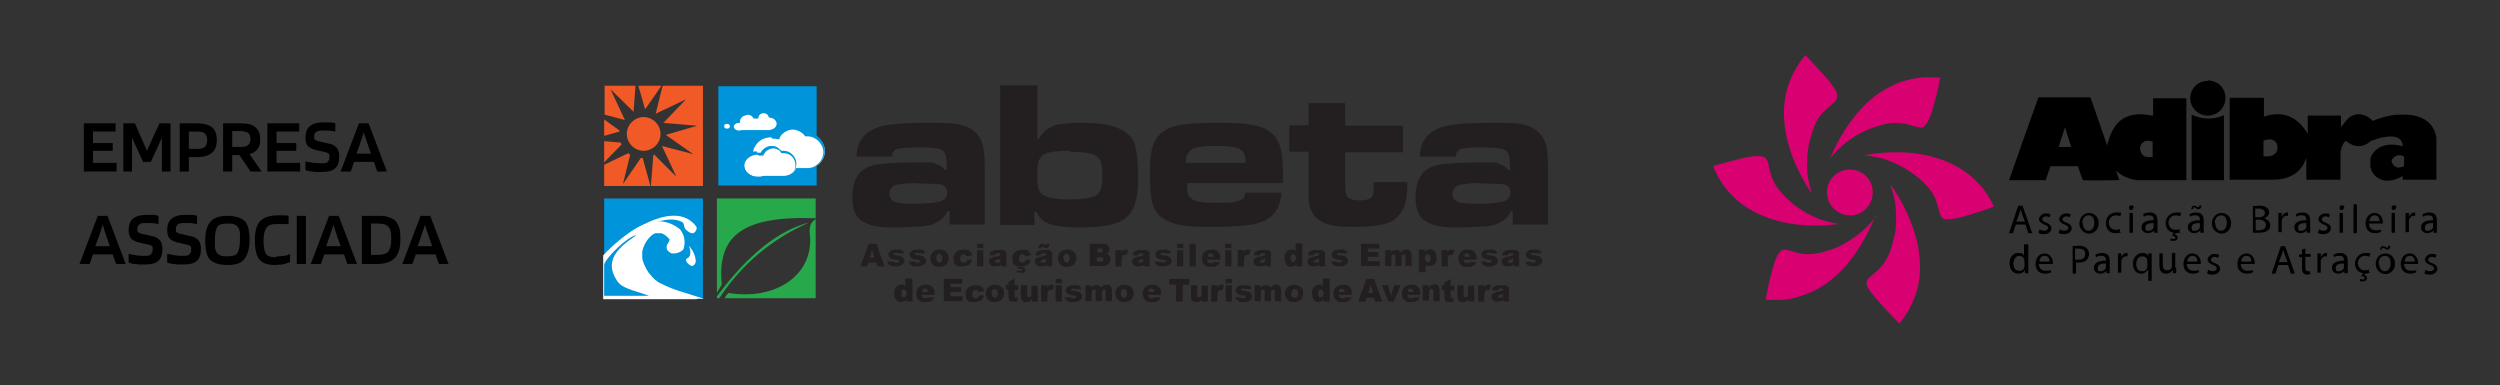 <svg xmlns="http://www.w3.org/2000/svg" xmlns:xlink="http://www.w3.org/1999/xlink" viewBox="0 0 518.9 80"><rect x="0" y="0" width="518.9" height="80" fill="#333333" stroke="none"/><defs><style>      .cls-1, .cls-2 {        fill: #0095da;      }      .cls-3 {        fill: none;      }      .cls-4, .cls-5, .cls-2, .cls-6, .cls-7 {        fill-rule: evenodd;      }      .cls-4, .cls-8 {        fill: #fff;      }      .cls-9, .cls-5 {        fill: #231f20;      }      .cls-10 {        fill: #d90071;      }      .cls-6 {        fill: #27a84a;      }      .cls-7 {        fill: #f15a27;      }      .cls-11 {        clip-path: url(#clippath);      }    </style><clipPath id="clippath"><rect class="cls-3" x="125.2" y="17.7" width="196.1" height="45"></rect></clipPath></defs><g><g id="Camada_1"><g><path d="M24.2,33.8v1.8h-6.8v-10h6.6v1.7h-4.7v2.4h4.1v1.6h-4.1v2.5h4.9Z"></path><path d="M35.4,25.6v10h-1.8v-7l-2.3,5h-1.6l-2.3-5v7h-1.8v-10h2.4l2.5,5.7,2.6-5.7s2.3,0,2.3,0Z"></path><path d="M39.2,32.6v3h-1.9v-10h3.5c1.5,0,2.5.3,3.2.8.6.5,1,1.4,1,2.6s-.3,2.1-1,2.7-1.7.9-3.1.9h-1.7ZM43,29c0-.6-.2-1-.5-1.3s-.9-.4-1.7-.4h-1.6v3.6h1.6c.8,0,1.4-.1,1.7-.4.3-.3.5-.8.5-1.5h0Z"></path><path d="M48.2,32.2v3.4h-1.9v-10h3.5c1.5,0,2.5.2,3.2.8s1,1.3,1,2.5-.2,1.5-.5,2c-.4.5-.9.9-1.7,1.1l2.5,3.6h-2.3l-2.3-3.4h-1.5ZM52,28.8c0-.5-.2-1-.5-1.2s-.9-.4-1.7-.4h-1.6v3.3h1.6c.8,0,1.4-.1,1.7-.4.3-.3.5-.7.5-1.3h0Z"></path><path d="M62.3,33.8v1.8h-6.8v-10h6.6v1.7h-4.7v2.4h4.1v1.6h-4.1v2.5h4.9Z"></path><path d="M67.6,31.6l-2.2-.5c-.7-.2-1.2-.5-1.5-.8s-.5-1-.5-1.7c0-1.1.3-1.9.9-2.4.6-.5,1.5-.8,2.8-.8s1,0,1.4,0,.8.1,1.1.2v1.7c-.6-.1-1.1-.2-1.5-.2-.4,0-.7,0-1.1,0-.6,0-1.1.1-1.4.3-.3.2-.4.5-.4,1s0,.5.2.6.3.2.6.3l2.2.5c.5.1.9.2,1.1.4.2.1.4.3.6.5.2.2.3.5.4.8s.1.7.1,1.1c0,1.1-.3,1.9-.9,2.4s-1.5.7-2.8.7-1.3,0-1.9-.1c-.6,0-1.1-.2-1.4-.3v-1.8c.5.1,1,.2,1.6.3.6,0,1.2.1,1.7.1s1.1,0,1.3-.3c.2-.2.4-.5.4-1s0-.5-.2-.7c0-.1-.3-.2-.6-.3h0Z"></path><path d="M72.7,35.6h-2l3.8-10h2l3.8,10h-2l-.7-2h-4.1l-.7,2h0ZM75.5,27.4c-.1.4-.2.8-.4,1.3s-.3.9-.4,1.2l-.7,2h3l-.7-2c-.1-.3-.2-.7-.4-1.2s-.3-.9-.4-1.3h0Z"></path><path d="M18.5,54.8h-2l3.8-10h2l3.8,10h-2l-.7-2h-4.1l-.7,2ZM21.3,46.6c-.1.4-.2.8-.4,1.3-.1.5-.3.9-.4,1.2l-.7,2h3l-.7-2c-.1-.3-.2-.7-.4-1.2-.1-.5-.3-.9-.4-1.3Z"></path><path d="M30.9,50.8l-2.2-.5c-.7-.2-1.2-.5-1.5-.8s-.5-1-.5-1.7c0-1.1.3-1.9.9-2.4.6-.5,1.5-.8,2.8-.8s1,0,1.4,0c.4,0,.8.1,1.1.2v1.7c-.6-.1-1.1-.2-1.5-.2-.4,0-.7,0-1.1,0-.6,0-1.1,0-1.4.3s-.4.5-.4,1,0,.5.2.6.3.2.6.3l2.2.5c.5.1.9.2,1.1.4s.5.3.6.5c.2.2.3.5.4.8s.1.7.1,1.1c0,1.1-.3,1.9-.9,2.4s-1.5.7-2.8.7-1.3,0-1.9-.1c-.6,0-1.1-.2-1.4-.3v-1.8c.5.1,1,.2,1.6.3s1.2.1,1.7.1,1.1,0,1.3-.3.4-.5.4-1,0-.5-.1-.7c-.1-.1-.3-.2-.6-.3h0Z"></path><path d="M38.9,50.8l-2.2-.5c-.7-.2-1.2-.5-1.5-.8s-.5-1-.5-1.7c0-1.1.3-1.9.9-2.4s1.5-.8,2.8-.8,1,0,1.4,0,.8.1,1.1.2v1.7c-.6-.1-1.1-.2-1.5-.2-.4,0-.7,0-1.1,0-.6,0-1.1,0-1.4.3s-.4.5-.4,1,0,.5.2.6c.1.1.3.2.6.3l2.2.5c.5.1.9.2,1.1.4s.5.3.6.5c.2.2.3.5.4.8s.1.7.1,1.1c0,1.1-.3,1.9-.9,2.4s-1.5.7-2.8.7-1.3,0-1.9-.1c-.6,0-1.1-.2-1.4-.3v-1.8c.5.1,1,.2,1.6.3s1.2.1,1.7.1,1.1,0,1.3-.3c.2-.2.4-.5.4-1s0-.5-.2-.7c0-.1-.3-.2-.6-.3h0Z"></path><path d="M51.8,49.8c0,1.8-.4,3.1-1.1,4s-1.9,1.2-3.5,1.2-2.9-.4-3.6-1.1-1-2.1-1-4,.4-3.1,1.1-3.9c.7-.8,1.9-1.2,3.5-1.2s2.9.4,3.6,1.1,1,2.1,1,4h0ZM44.9,52.3c.2.3.4.5.8.7s.8.2,1.5.2c1.1,0,1.8-.2,2.1-.7s.5-1.4.5-2.7,0-1.2,0-1.5-.2-.7-.3-1c-.2-.3-.4-.5-.8-.7s-.8-.2-1.5-.2c-1.1,0-1.8.2-2.1.7-.3.5-.5,1.4-.5,2.7s0,1.2,0,1.5c0,.4.2.7.3,1h0Z"></path><path d="M57.5,53.2c.4,0,.9,0,1.4-.1.5,0,.9-.2,1.3-.4v1.7c-.6.2-1.1.4-1.6.5-.5,0-1,.1-1.5.1-1.6,0-2.7-.4-3.3-1.2-.6-.8-.9-2.1-.9-4s.4-3.1,1.1-3.9c.8-.8,2-1.2,3.6-1.2s.9,0,1.3,0,.7,0,1,.1v1.7c-.4,0-.8,0-1.2,0-.4,0-.8,0-1.2,0-1.1,0-1.8.2-2.2.8-.4.5-.6,1.4-.6,2.7s.2,2.2.5,2.7c.3.5,1,.7,2.1.7h0Z"></path><path d="M63.5,44.8v10h-1.9v-10h1.9Z"></path><path d="M66.5,54.8h-2l3.8-10h2l3.8,10h-2l-.7-2h-4.1l-.7,2h0ZM69.2,46.6c-.1.4-.2.8-.4,1.3-.1.5-.3.9-.4,1.2l-.7,2h3l-.7-2c-.1-.3-.2-.7-.4-1.2-.2-.5-.3-.9-.4-1.3h0Z"></path><path d="M78.3,54.8h-3.2v-10h3.2c1,0,1.8,0,2.4.3.6.2,1.1.4,1.4.8.4.4.6.9.8,1.5.2.6.2,1.4.2,2.4,0,1.7-.4,3-1.2,3.8s-2,1.2-3.8,1.2h0ZM80.7,47.2c-.2-.3-.5-.5-.8-.6s-.9-.2-1.6-.2h-1.3v6.5h1.3c1.2,0,1.9-.2,2.3-.7.4-.5.6-1.3.6-2.5s0-1.2-.1-1.6-.2-.7-.4-1Z"></path><path d="M85.5,54.8h-2l3.8-10h2l3.8,10h-2l-.7-2h-4.1s-.7,2-.7,2ZM88.2,46.6c-.1.4-.2.8-.4,1.3s-.3.9-.4,1.2l-.7,2h3l-.7-2c-.1-.3-.2-.7-.4-1.2-.2-.5-.3-.9-.4-1.3h0Z"></path></g><g class="cls-11"><g><path class="cls-1" d="M145.9,41.2h-20.5v20.8h20.5v-20.8Z"></path><path class="cls-5" d="M307.4,38c-2.5,0-4.1.2-4.8.5-.7.4-1.1.9-1.1,1.7s.4,1.4,1.1,1.7c.7.3,2.1.4,4.1.4s4.5-.2,5.4-.5c1-.3,1.4-1,1.4-1.8s-.4-1.4-1.2-1.7c-.4-.1-2-.2-5-.2ZM302.3,32.5h-7.6c0-1.6.4-2.8,1-3.6.9-1.3,2.3-2.2,4.2-2.7,1.9-.5,5.1-.7,9.7-.7s5.6.1,6.8.4,2.2.8,3.1,1.7c.7.7,1.1,1.5,1.4,2.5s.4,2.4.4,4.2v12.3h-7.3v-2.8h-.4c-.5,1.2-1.4,2-2.7,2.6-.6.3-1.5.5-2.7.6-1.2,0-3,.2-5.5.2s-3.6-.1-4.7-.4-2-.7-2.7-1.3c-1-1-1.5-2.5-1.5-4.6s.6-4.1,1.7-5.2c.9-.8,2.1-1.4,3.6-1.6,1.5-.2,4.3-.4,8.3-.4s3,0,3.7.3c.8.2,1.4.6,2,1.3h.3v-1.1c0-1.6-.3-2.6-.9-3-.6-.4-2-.6-4.3-.6s-4.4.1-5,.3c-.6.2-1,.8-1.1,1.7h0ZM271.6,21.4h7.6v4.7h12v5.5h-12v6c0,1.6.1,2.6.3,3,.4.7,1.3,1,2.7,1s2.4-.3,2.7-1c.1-.3.2-.5.2-.8,0-.3,0-.9,0-2h7c0,2-.1,3.4-.4,4.3-.2.9-.6,1.7-1.2,2.4-.8,1-1.8,1.7-3.1,2s-3.3.6-5.9.6-4.2-.1-5.4-.4-2.1-.8-2.9-1.5c-.5-.5-.9-1.1-1.2-1.8-.2-.6-.4-1.5-.4-2.6,0-.4,0-1.5,0-3.3v-6h-4v-5.5h4v-4.7h0ZM258.5,33.8c0-.8,0-1.4-.2-1.7,0-.3-.2-.6-.5-.8-.7-.7-2.4-1-5.3-1s-4.2.2-5.1.7c-.8.5-1.3,1.4-1.3,2.8h12.3ZM258.4,40h7.6c-.2,2.2-.9,3.8-2,4.8-1,.9-2.4,1.5-4.1,1.8-1.8.3-4.5.5-8.1.5s-5.2-.1-6.8-.4c-1.6-.3-2.8-.8-3.8-1.5-1-.8-1.6-1.7-2-3s-.5-3.2-.5-5.8,0-3.4.2-4.4c.1-1,.4-1.9.8-2.7.8-1.6,2.3-2.7,4.4-3.2,1.8-.4,4.6-.6,8.5-.6s5.8.1,7.2.4c2.5.4,4.1,1.4,5.1,2.8s1.4,3.8,1.4,7.2,0,1,0,2.1h-19.9c0,1,0,1.8.2,2.2.1.5.4.8.8,1.1.8.6,2.5.8,5.1.8s3,0,3.8-.2c.8-.1,1.4-.4,1.7-.7.3-.2.4-.7.5-1.3h0ZM222.1,31.3c-2.6,0-4.4.2-5.3.7-.6.3-1,.8-1.2,1.4s-.3,1.6-.3,3,.1,2.5.4,3.1c.2.6.8,1,1.5,1.3,1,.4,2.7.6,5,.6s4.4-.3,5.3-.8c.5-.3.8-.8,1-1.4s.3-1.6.3-2.9-.1-2.3-.4-2.9-.7-1-1.4-1.3c-1-.4-2.6-.6-4.9-.6h0ZM207.7,17.7h7.6v11.1h.3c.8-1.3,1.7-2.1,2.9-2.6s3.1-.7,5.6-.7,4.5.1,6,.5c1.5.3,2.7.8,3.6,1.5,1,.8,1.7,1.7,2,3s.5,3.2.5,5.8,0,3-.2,4c-.1.9-.3,1.8-.6,2.5-.6,1.6-1.7,2.7-3.4,3.4s-4.3,1-7.9,1-6-.4-7.3-1.2c-.6-.4-1.2-1-1.7-2h-.4v2.7h-7.1v-28.9h0ZM190.5,38c-2.6,0-4.1.2-4.8.5-.7.4-1.1.9-1.1,1.7s.4,1.4,1.1,1.7c.7.3,2.1.4,4.1.4s4.4-.2,5.4-.5c.9-.3,1.4-1,1.4-1.8s-.4-1.4-1.2-1.7c-.4-.1-2.1-.2-5-.2ZM185.4,32.5h-7.6c0-1.6.4-2.8,1-3.6.9-1.3,2.3-2.2,4.2-2.7,1.9-.5,5.1-.7,9.7-.7s5.6.1,6.8.4,2.2.8,3.1,1.7c.7.7,1.1,1.5,1.4,2.5.2,1,.4,2.4.4,4.2v12.3h-7.3v-2.8h-.4c-.6,1.2-1.4,2-2.7,2.6-.6.3-1.6.5-2.7.6-1.2,0-3,.2-5.5.2s-3.6-.1-4.7-.4c-1.1-.3-2-.7-2.7-1.3-1-1-1.5-2.5-1.5-4.6s.6-4.1,1.7-5.2c.9-.8,2.1-1.4,3.6-1.6s4.3-.4,8.3-.4,3,0,3.7.3c.8.2,1.4.6,2,1.3h.3v-1.1c0-1.6-.3-2.6-.9-3s-2-.6-4.3-.6-4.4.1-5.1.3c-.6.2-1,.8-1.1,1.7h0Z"></path><path class="cls-6" d="M149.4,61.9h-.6v-.4c6.4-8.6,12.8-13.7,19.1-15.3-7.7,3.4-13.9,8.6-18.6,15.7M169.3,45.4v16.5h-18.9c.2-.4.4-.7.8-1.1,9.5,1.6,17.8-3.5,16.9-12.2-.2-1.7.2-2.5,1.3-3.2h0ZM148.8,41.2h20.5v4.1c-16-.6-20.4,4.2-19.5,13.8-.1.2-.6,1-1,1.7v-19.6h0Z"></path><path class="cls-1" d="M169.5,17.9h-20.4v20.6h20.4v-20.6h0Z"></path><path class="cls-4" d="M160,28.3c.4,0,.9,0,1.3.2.5-1.2,1.7-2,3-2s2.1.6,2.7,1.4c.2,0,.4,0,.7,0,1.9,0,3.5,1.6,3.5,3.5s-1.6,3.5-3.5,3.5h-5.9c-.5.2-1.1.3-1.7.3-2.2,0-3.9-1.5-3.9-3.4s1.8-3.4,3.9-3.4h0Z"></path><path class="cls-1" d="M160,28.5h0c-1,0-2,.4-2.6,1s-1.1,1.4-1.1,2.3.4,1.7,1.1,2.3c.7.6,1.6,1,2.6,1s.8,0,1.2-.2c0,0,.1,0,.2,0,0,0,.1,0,.2,0h5.7s.2,0,.2,0h.1c.9,0,1.7-.4,2.3-1s1-1.4,1-2.3-.4-1.7-1-2.3-1.4-1-2.3-1-.3,0-.4,0h0s0,0,0,0h-.1s0,0,0,0c-.2-.4-.5-.6-.9-.9,0,0-.1,0-.2-.1-.4-.2-.9-.4-1.4-.4-.9,0-1.7.4-2.3,1-.1.1-.2.2-.3.4s-.2.3-.2.4v.2c0,0-.2,0-.2,0-.2,0-.3,0-.5-.1,0,0,0,0-.1,0-.2,0-.4,0-.6,0M160,28.1h0c.2,0,.5,0,.7,0,0,0,0,0,.1,0,.1,0,.2,0,.4,0,0-.1.1-.2.2-.4.1-.2.2-.3.3-.4.6-.7,1.6-1.1,2.6-1.1s1.1.1,1.6.4c0,0,.1,0,.2.1.4.2.7.5.9.9,0,0,0,0,0,0,.2,0,.3,0,.5,0,1,0,1.9.4,2.6,1.1.7.7,1.1,1.6,1.1,2.6s-.4,1.9-1.1,2.6c-.6.7-1.5,1-2.5,1.1h-6c0,0-.1,0-.2,0,0,0-.1,0-.2,0-.4.1-.9.2-1.3.2-1.1,0-2.1-.4-2.9-1-.8-.7-1.2-1.6-1.2-2.6s.5-1.9,1.2-2.6c.7-.6,1.8-1,2.9-1h0Z"></path><path class="cls-4" d="M157.2,31.9c.3,0,.7,0,.9.1.4-.9,1.2-1.5,2.2-1.5s1.5.4,2,1c.1,0,.3,0,.5,0,1.4,0,2.6,1.1,2.6,2.5s-1.1,2.5-2.6,2.5h-4.3c-.4.2-.8.2-1.2.2-1.6,0-2.9-1.1-2.9-2.5,0-1.4,1.3-2.5,2.9-2.5"></path><path class="cls-1" d="M157.2,32.1h0c-.7,0-1.4.3-1.9.7-.5.4-.8,1-.8,1.6s.3,1.2.8,1.6c.5.4,1.1.7,1.9.7s.6,0,.9-.1c0,0,.1,0,.1,0,0,0,.1,0,.1,0h4.1s.3,0,.3,0c.6,0,1.2-.3,1.7-.7s.7-1,.7-1.7-.3-1.2-.7-1.7c-.4-.4-1-.7-1.7-.7s-.2,0-.3,0h-.1s-.1,0-.1,0h0c-.2-.3-.4-.6-.6-.7,0,0,0,0-.1,0-.3-.2-.7-.3-1-.3-.6,0-1.2.3-1.6.7,0,0-.1.2-.2.3s-.1.2-.2.3v.2c0,0-.2,0-.2,0-.1,0-.2,0-.4,0,0,0,0,0,0,0-.1,0-.3,0-.4,0M157.2,31.7h0c.2,0,.4,0,.5,0,0,0,0,0,0,0,0,0,.2,0,.2,0,0,0,0-.1.1-.2,0-.1.2-.2.2-.3.5-.5,1.1-.9,1.9-.9s.9.1,1.2.3c0,0,.1,0,.2.1.2.2.5.4.7.6h0c.1,0,.2,0,.4,0,.8,0,1.4.3,1.9.8.5.5.8,1.2.8,1.9s-.3,1.4-.8,1.9-1.1.8-1.8.8h-4.4s0,0-.1,0c0,0-.1,0-.2,0-.3,0-.6.1-1,.1-.8,0-1.6-.3-2.1-.8-.6-.5-.9-1.2-.9-1.9s.4-1.4.9-1.9c.5-.5,1.3-.8,2.1-.8h0Z"></path><path class="cls-4" d="M150.9,25.7c.3,0,.6.2.6.5s-.2.5-.6.5-.6-.2-.6-.5.2-.5.6-.5ZM155.1,23.8c.6,0,1.1.3,1.3.8.2,0,.4,0,.6,0s.3,0,.4,0h0c0-.7.5-1.1,1.1-1.1s1,.4,1.1.9c.9,0,1.6.6,1.6,1.3s-.7,1.2-1.6,1.3h-5.6c-.2,0-.4.1-.6.1-.6,0-1.1-.4-1.1-.8s.5-.8,1.1-.8.1,0,.2,0c0,0,0-.2,0-.3,0-.7.7-1.3,1.5-1.3h0Z"></path><path class="cls-4" d="M144.6,61.9h-19.2v-8.8c4-3.7,9.9-9.7,15.4-5.5,1,.8,1.3,2.4,1,3.6-.1.8-1.2,1.1-1.9,1.2-.5,0-1.2-.4-1.3-.9-.2-.7.9-1.6.4-2.1-2.7-3.1-5.3,0-5.9,2.8-.3,1.3.2,2.7.9,3.8.8,1.3,1.8,2.5,3.1,3.2,2.4,1.2,4.9,1.9,7.5,2.7"></path><path class="cls-8" d="M125.6,61.7h17.6c-.9-.3-1.7-.5-2.5-.8-1.3-.4-2.5-.9-3.7-1.5-1-.5-1.8-1.3-2.5-2.2-.1-.2-.2-.3-.4-.5s-.2-.4-.3-.5c-.5-.8-.9-1.8-1-2.8,0-.2,0-.4,0-.6,0-.2,0-.4,0-.6.3-1.4,1-2.7,2-3.5.4-.3.7-.5,1.1-.7s.8-.2,1.3,0c.6.2,1.3.6,1.9,1.3.3.4.1.8-.1,1.3-.2.3-.3.6-.3.9,0,.3.4.6.8.7,0,0,.1,0,.2,0,0,0,.1,0,.2,0h0c.5,0,1.1-.2,1.5-.6,0,0,.1-.1.2-.2s0-.2,0-.2h0c.2-.8,0-1.9-.4-2.7,0-.2-.2-.3-.3-.4-.1-.1-.2-.2-.3-.3h0c-5.1-3.8-10.4,1.1-14.4,4.8-.2.2-.5.5-.7.7v8.5h0,0ZM144.6,62.1h-19.4v-9.1h0c.3-.3.5-.5.8-.8,4-3.7,9.5-8.8,14.9-4.8h0c.1.1.3.2.4.4.1.2.2.3.3.5.5.9.6,2,.4,2.9h0c0,.1,0,.2-.1.4s-.1.2-.2.3c-.4.4-1.2.7-1.7.7h0c0,0-.2,0-.3,0s-.2,0-.3,0c-.4-.2-.9-.5-1-1-.1-.4,0-.8.3-1.2.2-.3.4-.7.2-.8-.6-.7-1.2-1.1-1.7-1.2-.4,0-.7,0-1.1,0-.4.1-.7.3-1,.6-.9.8-1.6,2.1-1.8,3.3,0,.2,0,.3,0,.5,0,.2,0,.3,0,.5,0,.9.5,1.8.9,2.6.1.2.2.3.3.5s.2.3.4.5c.6.8,1.4,1.6,2.4,2,1.2.6,2.4,1.1,3.7,1.5,1.2.4,2.5.8,3.8,1.2l1.3.4h-1.3s0,0,0,0Z"></path><path class="cls-4" d="M125.3,53c3.2-3.9,14.6-12.2,19.2-6,.3.4-.1,1.2-.6,1.4-.6.1-1.2-.4-1.6-.8-.4-.4-.2-1.2-.7-1.5-4.5-2.5-14.3,4.5-16.3,6.9"></path><path class="cls-4" d="M143,51c.7,2,0,2.5-.5,2.7-.5.3.5,1.4,1.1,1.5.5,0,.9-.7.8-1.2-.2-1.6-1-2.5-1.4-3h0Z"></path><path class="cls-2" d="M125.4,61.4v-6.4c.1-1.3,4.9-6,6.7-6.2-2.1,1.5-6.3,4.1-4.8,8,.4,1,1,2,1.8,2.5,1.4.9,4.2,1.5,5.6,2.1h-9.3Z"></path><path class="cls-7" d="M125.4,28.2v-3.4l3.2,2.3c0,0,0,.1,0,.2,0,0-3.2.9-3.2.9ZM125.4,33.7v-4.4l3.5.3c0,.1,0,.2.1.4,0,0-3.6,3.7-3.6,3.7ZM135,38.6h-9.6v-4.4l5-2.4c.1,0,.2.2.4.3l-1.5,6.1,3.7-5.4c.1,0,.2,0,.4,0h0l1.6,5.8h0ZM137.7,17.8h8.2v20.8h-10.8l.5-6.4c0,0,.1,0,.2-.1l4.6,4.6-3-6.4h0l6.5,1.7-5.7-4,6.5-1.9-7-.6,4.7-4.9-6.3,3,1.4-5.7h0ZM132.5,17.8h4.8l-3.4,4.9-1.4-4.9ZM125.4,17.8h6.5l-.4,5.4-4.8-4.7,3,6.4-4.2-1.1v-5.9h0ZM133.6,24.3c1.9,0,3.5,1.6,3.5,3.5s-1.6,3.5-3.5,3.5-3.5-1.6-3.5-3.5c0-1.9,1.6-3.5,3.5-3.5Z"></path><path class="cls-9" d="M299.2,51.9h1.2v.5c.1-.2.2-.4.4-.5s.3-.1.5-.1.4,0,.6.2l-.4.9c-.1,0-.3,0-.4,0-.2,0-.3,0-.4.2-.1.2-.2.6-.2,1.1v1.1h-1.3v-3.4h0,0ZM295.8,53.6c0,.3,0,.5.2.6.1.1.2.2.4.2s.3,0,.4-.2.1-.3.1-.6,0-.5-.2-.6c-.1-.1-.2-.2-.4-.2s-.3,0-.4.2c-.1.1-.2.3-.2.6h0ZM294.5,56.5v-4.7h1.2v.5c.2-.2.3-.3.5-.4.2,0,.4-.2.6-.2.5,0,.8.2,1,.5s.4.8.4,1.3-.1,1-.4,1.3-.6.4-1,.4-.4,0-.5,0-.3-.2-.4-.3v1.6h-1.3ZM287.5,51.9h1.2v.5c.2-.2.4-.4.5-.4.2,0,.4-.1.6-.1s.5,0,.6.1c.1,0,.3.2.4.4.2-.2.4-.4.5-.5.2,0,.4-.1.6-.1.4,0,.6,0,.8.3s.3.5.3,1v2.1h-1.3v-1.9c0-.2,0-.3,0-.3,0-.1-.2-.2-.3-.2s-.3,0-.4.2c0,.1-.1.3-.1.5v1.7h-1.3v-1.9c0-.2,0-.2,0-.3,0,0,0-.2-.1-.2,0,0-.1,0-.2,0-.1,0-.3,0-.4.2,0,.1-.1.3-.1.5v1.7h-1.3v-3.4h0,0ZM282.5,50.6h3.8v1h-2.4v.7h2.2v1h-2.2v.9h2.5v1h-3.9v-4.7h0ZM276.1,54.3h1.3c0,0,.1.2.2.2s.2,0,.4,0,.3,0,.4-.1c0,0,.1-.1.1-.2s0-.2-.1-.2c0,0-.2,0-.5-.1-.5,0-.8-.2-.9-.2s-.3-.2-.4-.3c-.1-.2-.2-.3-.2-.5s0-.4.2-.6c.1-.2.3-.3.5-.4.2,0,.5-.1.9-.1s.7,0,.9,0,.4.2.5.3c.1.1.2.3.3.5h-1.2s0,0-.2-.1c-.1,0-.2,0-.4,0s-.2,0-.3,0c0,0-.1.1-.1.2s0,.2.1.2.3,0,.5.1c.4,0,.7.1,1,.2s.4.2.5.4c.1.2.2.3.2.5s0,.4-.2.6-.3.3-.5.4c-.2.1-.6.2-1,.2s-1,0-1.3-.3c-.3-.2-.4-.4-.5-.7h0ZM273.8,53.7c-.2,0-.4.1-.5.2-.3,0-.4.1-.5.2s-.1.2-.1.2,0,.2.1.2.2,0,.3,0,.3,0,.4,0c.1,0,.2-.2.3-.2,0,0,0-.2,0-.4v-.2h0,0ZM272.7,53h-1.2c0-.4.1-.5.2-.6,0-.1.2-.2.4-.3.1,0,.3-.1.5-.2.2,0,.4,0,.7,0,.4,0,.7,0,.9,0s.4.1.6.3c.1,0,.2.2.2.4,0,.2,0,.3,0,.5v1.5c0,.2,0,.3,0,.4,0,0,0,.2.1.3h-1.2c0,0,0-.2,0-.2s0-.1,0-.2c-.2.2-.3.3-.5.3-.2,0-.5.1-.8.1s-.7,0-.9-.3c-.2-.2-.3-.4-.3-.7s0-.5.2-.6c.1-.2.4-.3.8-.4.5,0,.8-.2.9-.2.1,0,.3,0,.5-.2,0-.2,0-.3,0-.3,0,0-.2,0-.4,0s-.4,0-.5,0c0,0-.1.2-.2.3h0ZM269,53.6c0-.3,0-.5-.2-.6-.1-.1-.2-.2-.4-.2s-.3,0-.4.2c-.1.1-.1.3-.1.6s0,.5.1.6.2.2.4.2.3,0,.4-.2c.1-.2.2-.4.2-.7h0ZM270.3,50.6v4.7h-1.2v-.5c-.2.2-.3.4-.5.4-.2,0-.4.2-.6.2-.5,0-.8-.2-1-.5s-.4-.8-.4-1.3.1-1,.4-1.3c.3-.3.6-.5,1-.5s.4,0,.5,0,.3.2.4.3v-1.6h1.3s0,0,0,0ZM262.6,53.7c-.2,0-.4.1-.5.2-.3,0-.4.1-.5.2s-.1.2-.1.2,0,.2.1.2.2,0,.3,0,.3,0,.4,0c.1,0,.2-.2.3-.2,0,0,0-.2,0-.4v-.2h0,0ZM261.5,53h-1.2c0-.4.1-.5.2-.6,0-.1.2-.2.4-.3.1,0,.3-.1.5-.2.2,0,.4,0,.7,0,.4,0,.7,0,.9,0s.4.1.6.3c.1,0,.2.2.2.4,0,.2,0,.3,0,.5v1.5c0,.2,0,.3,0,.4,0,0,0,.2.1.3h-1.2c0,0,0-.2,0-.2s0-.1,0-.2c-.2.2-.3.3-.5.3-.2,0-.5.1-.8.1s-.7,0-.9-.3c-.2-.2-.3-.4-.3-.7s0-.5.2-.6.4-.3.8-.4c.5,0,.8-.2.9-.2.1,0,.3,0,.5-.2,0-.2,0-.3,0-.3,0,0-.2,0-.4,0s-.4,0-.5,0c0,0-.2.2-.2.3h0ZM256.9,51.9h1.2v.5c.1-.2.2-.4.4-.5s.3-.1.5-.1.4,0,.6.2l-.4.9c-.1,0-.3,0-.4,0-.2,0-.3,0-.4.2-.1.2-.2.6-.2,1.1v1.1h-1.3v-3.4h0,0ZM254.3,51.9h1.3v3.4h-1.3v-3.4ZM254.3,50.6h1.3v.9h-1.3v-.9ZM251.9,53.3c0-.2,0-.4-.2-.5-.1,0-.2-.2-.4-.2s-.4,0-.5.2c0,0-.1.2-.1.5h1.3ZM253.2,53.9h-2.6c0,.2,0,.4.2.5.1.2.3.2.5.2s.2,0,.4,0c0,0,.1-.1.2-.2h1.3c-.2.5-.4.7-.7.8-.3.2-.7.2-1.2.2s-.8,0-1-.2-.5-.3-.6-.6c-.2-.3-.2-.6-.2-1,0-.5.2-1,.5-1.3s.8-.5,1.4-.5.9,0,1.1.2c.3.2.5.4.6.6.1.3.2.6.2,1.1v.2h0ZM246.9,50.6h1.3v4.7h-1.3v-4.7ZM244.3,51.9h1.3v3.4h-1.3v-3.4ZM244.3,50.6h1.3v.9h-1.3v-.9ZM239.6,54.3h1.3c0,0,.1.2.2.2s.2,0,.4,0,.3,0,.4-.1c0,0,.1-.1.1-.2s0-.2-.1-.2c0,0-.2,0-.6-.1-.4,0-.8-.2-.9-.2s-.3-.2-.4-.3c-.1-.2-.2-.3-.2-.5s0-.4.2-.6.3-.3.5-.4c.2,0,.5-.1.9-.1s.7,0,.9,0c.2,0,.4.2.5.3.1.1.2.3.3.5h-1.2s0,0-.2-.1c-.1,0-.2,0-.4,0s-.2,0-.3,0c0,0-.1.1-.1.2s0,.2.1.2c0,0,.3,0,.6.1.4,0,.7.1.9.2s.4.2.5.4c.1.2.2.3.2.5s0,.4-.2.6-.3.3-.6.4c-.2.1-.6.2-1,.2s-1,0-1.3-.3c-.2-.2-.4-.4-.5-.7h0ZM237.4,53.7c-.2,0-.4.1-.6.2-.3,0-.4.1-.5.2s-.1.2-.1.2,0,.2.1.2.2,0,.3,0,.3,0,.4,0c.1,0,.2-.2.3-.2,0,0,0-.2,0-.4v-.2h0ZM236.3,53h-1.2c0-.4.1-.5.2-.6,0-.1.2-.2.4-.3.1,0,.3-.1.5-.2.2,0,.4,0,.7,0,.4,0,.7,0,.9,0s.4.1.6.3c.1,0,.2.2.2.4,0,.2,0,.3,0,.5v1.5c0,.2,0,.3,0,.4,0,0,0,.2.1.3h-1.2c0,0,0-.2,0-.2s0-.1,0-.2c-.2.2-.3.3-.5.3-.2,0-.5.1-.8.1-.4,0-.7,0-.9-.3s-.3-.4-.3-.7,0-.5.2-.6.4-.3.8-.4c.5,0,.8-.2.9-.2.1,0,.3,0,.4-.2,0-.2,0-.3,0-.3,0,0-.2,0-.4,0s-.4,0-.5,0c0,0-.1.2-.2.3h0ZM231.6,51.9h1.2v.5c.1-.2.2-.4.4-.5s.3-.1.4-.1.4,0,.6.2l-.4.9c-.1,0-.3,0-.4,0-.2,0-.3,0-.4.2-.1.2-.2.6-.2,1.1v1.1h-1.3v-3.4h0ZM227.7,54.3h.7c.2,0,.4,0,.5-.1.1,0,.1-.2.1-.4s0-.2-.1-.3c-.1,0-.3-.1-.5-.1h-.7v1h0ZM227.7,52.4h.6c.2,0,.4,0,.5-.1,0,0,.1-.2.1-.3s0-.2-.1-.3-.2-.1-.4-.1h-.6v.9h0ZM226.2,50.6h2.7c.4,0,.8.1,1,.3.2.2.4.5.4.8s0,.5-.2.7c-.1.1-.3.2-.5.3.3,0,.6.2.7.4.1.2.2.4.2.7s0,.5-.2.7c-.1.2-.3.3-.5.5-.1,0-.3.1-.5.2-.3,0-.5,0-.6,0h-2.5v-4.7h0,0ZM220.8,53.6c0,.3,0,.5.2.7.1.1.3.2.4.2s.3,0,.4-.2c.1-.1.2-.4.2-.7s0-.5-.2-.7c-.1-.1-.3-.2-.4-.2s-.4,0-.5.2c-.1.2-.2.4-.2.7h0ZM219.6,53.6c0-.5.2-1,.5-1.3.4-.3.8-.5,1.4-.5s1.2.2,1.5.6c.3.3.4.7.4,1.2s-.2,1-.5,1.3c-.4.3-.8.5-1.4.5s-1-.1-1.3-.4c-.4-.3-.6-.8-.6-1.3h0ZM217.3,50.6h.5c0,.4,0,.6-.2.7-.1.1-.3.2-.4.2s-.3,0-.6-.2c-.2,0-.3,0-.4,0s-.1,0-.1,0c0,0,0,0,0,.2h-.5c0-.4,0-.5.2-.7.1-.1.3-.2.4-.2s.1,0,.2,0c0,0,.2,0,.4.1.2,0,.3.1.4.1s.1,0,.1,0c0,0,0,0,0-.2h0ZM217.2,53.7c-.2,0-.4.1-.6.2-.3,0-.4.1-.5.2s-.1.2-.1.2,0,.2.1.2.2,0,.3,0,.3,0,.4,0,.2-.2.3-.2c0,0,0-.2,0-.4v-.2h0ZM216.1,53h-1.2c0-.4.1-.5.2-.6,0-.1.2-.2.4-.3.1,0,.3-.1.5-.2.2,0,.4,0,.7,0,.4,0,.7,0,.9,0s.4.1.6.3c.1,0,.2.2.2.4,0,.2,0,.3,0,.5v1.5c0,.2,0,.3,0,.4,0,0,0,.2.1.3h-1.2c0,0,0-.2,0-.2s0-.1,0-.2c-.2.2-.3.3-.5.3-.2,0-.5.1-.8.1-.4,0-.7,0-.9-.3s-.3-.4-.3-.7,0-.5.2-.6.4-.3.8-.4c.5,0,.8-.2.9-.2.1,0,.3,0,.4-.2,0-.2,0-.3,0-.3,0,0-.2,0-.4,0s-.4,0-.5,0c0,0-.1.2-.2.3h0ZM211.2,55.8v-.4c.3,0,.5,0,.6,0,.4,0,.6,0,.8.2.1.1.2.3.2.4s0,.2,0,.3-.2.2-.3.3-.4,0-.6,0-.5,0-.8,0v-.4c.2,0,.4,0,.7,0s.3,0,.4,0c0,0,0-.1,0-.2s0-.1,0-.2c0,0-.1,0-.2,0-.1,0-.3,0-.5,0h0ZM212.7,53.9h1.2c0,.4-.2.6-.3.8-.1.2-.4.3-.6.4-.2,0-.5.2-.9.2s-.6,0-.9,0-.4-.2-.6-.3-.3-.3-.4-.5c0-.2-.1-.5-.1-.8s0-.6.2-.9c0-.2.2-.3.4-.5.1-.1.3-.2.5-.3.2,0,.6-.2,1-.2.5,0,1,0,1.2.3.3.2.5.5.6.9l-1.2.2c0-.1-.1-.2-.2-.3-.1,0-.2-.1-.4-.1s-.4,0-.5.2c-.1.2-.2.4-.2.7s0,.5.2.6c.1.1.3.2.5.2s.3,0,.4-.1c.2,0,.2-.2.3-.4h0ZM207.7,53.7c-.2,0-.4.1-.6.2-.3,0-.4.1-.5.2s-.1.2-.1.2,0,.2.1.2.2,0,.3,0,.3,0,.4,0,.2-.2.3-.2c0,0,0-.2,0-.4v-.2h0ZM206.6,53h-1.2c0-.4.1-.5.2-.6,0-.1.2-.2.4-.3.1,0,.3-.1.5-.2.2,0,.4,0,.7,0,.4,0,.7,0,.9,0s.4.1.6.3c.1,0,.2.2.2.4,0,.2,0,.3,0,.5v1.5c0,.2,0,.3,0,.4,0,0,0,.2.1.3h-1.2c0,0,0-.2,0-.2s0-.1,0-.2c-.2.2-.3.3-.5.3-.2,0-.5.1-.8.1s-.7,0-.9-.3-.3-.4-.3-.7,0-.5.2-.6.4-.3.8-.4c.5,0,.8-.2.9-.2.1,0,.3,0,.4-.2,0-.2,0-.3,0-.3s-.2,0-.4,0-.4,0-.5,0c0,0-.1.2-.2.3h0ZM202.8,51.9h1.3v3.4h-1.3v-3.4ZM202.8,50.6h1.3v.9h-1.3v-.9ZM200.5,53.9h1.2c0,.4-.2.6-.3.8-.1.2-.4.3-.6.4-.2,0-.5.2-.9.2s-.7,0-.9,0-.4-.2-.6-.3-.3-.3-.4-.5c0-.2-.1-.5-.1-.8s0-.6.2-.9c0-.2.2-.3.4-.5.1-.1.3-.2.5-.3.2,0,.6-.2,1-.2s1,0,1.2.3c.3.2.5.5.6.9l-1.2.2c0-.1-.1-.2-.2-.3-.1,0-.2-.1-.4-.1s-.4,0-.5.2c-.1.2-.2.4-.2.7s0,.5.2.6c.1.1.3.2.5.2s.3,0,.4-.1c.2,0,.2-.2.3-.4h0ZM194.4,53.6c0,.3,0,.5.2.7.1.1.3.2.4.2s.3,0,.4-.2c.1-.1.2-.4.2-.7s0-.5-.2-.7c-.1-.1-.3-.2-.4-.2s-.4,0-.5.2c-.1.2-.2.4-.2.7h0ZM193.1,53.6c0-.5.2-1,.5-1.3.4-.3.8-.5,1.4-.5s1.2.2,1.5.6c.3.3.4.7.4,1.2s-.2,1-.5,1.3c-.4.3-.8.5-1.4.5s-1-.1-1.3-.4c-.4-.4-.6-.8-.6-1.3h0ZM188.6,54.3h1.3c0,0,.1.2.2.2,0,0,.2,0,.4,0s.3,0,.4-.1c0,0,.1-.1.1-.2s0-.2-.1-.2c0,0-.2,0-.6-.1-.4,0-.8-.2-.9-.2s-.3-.2-.4-.3c-.1-.2-.2-.3-.2-.5s0-.4.2-.6.3-.3.5-.4c.2,0,.5-.1.9-.1s.7,0,.9,0,.4.2.5.3.2.3.3.5h-1.2s0,0-.2-.1c-.1,0-.2,0-.4,0s-.2,0-.3,0c0,0-.1.1-.1.2s0,.2.1.2c0,0,.3,0,.6.1.4,0,.7.1.9.2.2,0,.4.2.5.4s.2.3.2.5,0,.4-.2.6c-.1.2-.3.3-.6.4-.2.1-.6.2-1,.2s-1.1,0-1.3-.3c-.2-.1-.4-.4-.5-.7h0ZM184.2,54.3h1.3c0,0,.1.2.2.2,0,0,.2,0,.4,0s.3,0,.4-.1c0,0,.1-.1.1-.2s0-.2-.1-.2c0,0-.2,0-.6-.1-.4,0-.8-.2-.9-.2s-.3-.2-.4-.3c-.1-.2-.2-.3-.2-.5s0-.4.2-.6.3-.3.5-.4c.2,0,.5-.1.9-.1s.7,0,.9,0c.2,0,.4.2.5.3s.2.3.3.5h-1.2s0,0-.2-.1c-.1,0-.2,0-.4,0s-.2,0-.3,0c0,0-.1.1-.1.2s0,.2.1.2c0,0,.3,0,.5.1.4,0,.7.1.9.2.2,0,.4.2.5.4.1.2.2.3.2.5s0,.4-.2.6c-.1.2-.3.3-.6.4-.2.1-.6.2-1,.2s-1,0-1.3-.3c-.2-.1-.4-.4-.5-.7h0ZM181.5,53.5l-.5-1.7-.5,1.7h1,0ZM181.8,54.5h-1.6l-.2.8h-1.4l1.7-4.7h1.6l1.7,4.7h-1.5l-.2-.8h0Z"></path><path class="cls-9" d="M316.4,54.3h1.3s.1.2.2.2c0,0,.2,0,.4,0s.3,0,.4-.1c0,0,.1-.1.1-.2s0-.2-.1-.2c0,0-.2,0-.5-.1-.5,0-.8-.2-.9-.2s-.3-.2-.4-.3c-.1-.2-.2-.3-.2-.5s0-.4.2-.6c.1-.2.3-.3.5-.4.2,0,.5-.1.9-.1s.7,0,.9,0c.2,0,.4.2.5.3.1.1.2.3.3.5h-1.2s0,0-.2-.1c-.1,0-.2,0-.4,0s-.2,0-.3,0c0,0-.1.1-.1.2s0,.2.1.2c0,0,.3,0,.5.1.4,0,.7.1,1,.2.2,0,.4.2.5.4.1.2.2.3.2.5s0,.4-.2.6-.3.3-.5.4c-.2.1-.6.2-1,.2s-1,0-1.3-.3c-.3-.1-.4-.4-.5-.7M314.1,53.7c-.2,0-.4.1-.5.2-.3,0-.4.1-.5.2s-.1.2-.1.2,0,.2.1.2.2,0,.3,0,.3,0,.4,0c.1,0,.2-.2.3-.2,0,0,0-.2,0-.4v-.2h0,0ZM313,53h-1.2c0-.4.1-.5.2-.6,0-.1.2-.2.4-.3.1,0,.3-.1.5-.2.2,0,.4,0,.7,0,.4,0,.7,0,.9,0s.4.1.6.3c.1,0,.2.2.2.4,0,.2,0,.3,0,.5v1.5c0,.2,0,.3,0,.4,0,0,0,.2.1.3h-1.2c0,0,0-.2,0-.2s0-.1,0-.2c-.2.2-.3.3-.5.3-.2,0-.5.1-.8.1s-.7,0-.9-.3c-.2-.2-.3-.4-.3-.7s0-.5.2-.6.4-.3.8-.4c.5,0,.8-.2.9-.2.1,0,.3,0,.5-.2,0-.2,0-.3,0-.3,0,0-.2,0-.4,0s-.4,0-.5,0c0,0-.1.2-.2.3h0ZM307.2,54.3h1.3c0,0,.1.2.2.2,0,0,.2,0,.4,0s.3,0,.4-.1c0,0,.1-.1.1-.2s0-.2-.1-.2c0,0-.2,0-.5-.1-.5,0-.8-.2-.9-.2s-.3-.2-.4-.3c-.1-.2-.2-.3-.2-.5s0-.4.2-.6c.1-.2.3-.3.5-.4.2,0,.5-.1.9-.1s.7,0,.9,0c.2,0,.4.2.5.3.1.1.2.3.3.5h-1.2s0,0-.2-.1c-.1,0-.2,0-.4,0s-.2,0-.3,0c0,0-.1.1-.1.2s0,.2.1.2c0,0,.3,0,.5.1.4,0,.7.1,1,.2.2,0,.4.2.5.4.1.2.2.3.2.5s0,.4-.2.6-.3.3-.5.4c-.2.1-.6.2-1,.2s-1,0-1.3-.3c-.3-.1-.4-.4-.5-.7h0ZM305.1,53.3c0-.2,0-.4-.2-.5-.1,0-.2-.2-.4-.2s-.4,0-.5.2c0,0-.1.2-.1.5h1.3ZM306.4,53.9h-2.6c0,.2,0,.4.2.5.1.2.3.2.5.2s.2,0,.4,0c0,0,.1-.1.2-.2h1.3c-.2.5-.4.7-.7.8-.3.2-.7.2-1.2.2s-.8,0-1-.2-.5-.3-.6-.6-.2-.6-.2-1c0-.5.2-1,.5-1.3.3-.3.8-.5,1.4-.5s.9,0,1.1.2.5.4.6.6c.1.3.2.6.2,1.1v.2h0Z"></path><path class="cls-9" d="M312,61c-.2,0-.4.1-.5.2-.3,0-.4.1-.5.2s-.1.2-.1.2,0,.2.1.2.2,0,.3,0,.3,0,.4,0c.1,0,.2-.2.3-.2,0,0,0-.2,0-.4v-.2h0,0ZM310.9,60.3h-1.2c0-.4.1-.5.2-.6,0-.1.2-.2.4-.3.1,0,.3-.1.5-.2.2,0,.4,0,.7,0,.4,0,.7,0,.9,0s.4.1.6.3c.1,0,.2.2.2.4,0,.2,0,.3,0,.5v1.5c0,.2,0,.3,0,.4,0,0,0,.2.1.3h-1.2c0,0,0-.2,0-.2s0-.1,0-.2c-.2.2-.3.3-.5.3-.2,0-.5.1-.8.1s-.7,0-.9-.3c-.2-.2-.3-.4-.3-.7s0-.5.2-.6.4-.3.8-.4c.5,0,.8-.2.9-.2.1,0,.3,0,.5-.2,0-.2,0-.3,0-.3,0,0-.2,0-.4,0s-.4,0-.5,0c0,0-.1.2-.2.3h0ZM306.8,59.2h1.2v.5c.1-.2.2-.4.4-.5s.3-.1.5-.1.4,0,.6.2l-.4.9c-.1,0-.3,0-.4,0-.2,0-.3,0-.4.2-.1.2-.2.6-.2,1.1v1.1h-1.3v-3.4h0,0ZM306,62.6h-1.2v-.5c-.2.2-.4.4-.5.5-.2,0-.4.1-.7.1s-.6,0-.8-.3c-.2-.2-.3-.5-.3-1v-2.2h1.3v1.9c0,.2,0,.4.1.5,0,0,.2.1.3.1s.3,0,.4-.2c0-.1.1-.3.1-.6v-1.6h1.3v3.4h0,0ZM301.1,58v1.3h.7v1h-.7v1.2c0,.1,0,.2,0,.3,0,0,.1,0,.2,0s.2,0,.4,0v.9c-.2,0-.5,0-.8,0s-.5,0-.7-.1c-.1,0-.3-.2-.3-.4s-.1-.4-.1-.8v-1.2h-.5v-1h.5v-.6l1.3-.7h0ZM295.3,59.2h1.2v.5c.2-.2.4-.4.5-.5.2,0,.4-.2.7-.2s.6,0,.8.3c.2.2.3.5.3,1v2.2h-1.3v-1.9c0-.2,0-.4-.1-.5,0,0-.2-.1-.3-.1s-.3,0-.4.2c0,.1-.1.3-.1.6v1.6h-1.3v-3.4h0ZM293.4,60.6c0-.2,0-.4-.2-.5-.1,0-.2-.2-.4-.2s-.4,0-.5.2c0,0-.1.2-.1.5h1.3ZM294.7,61.2h-2.6c0,.2,0,.4.2.5.1.2.3.2.5.2s.2,0,.4,0c0,0,.1-.1.2-.2h1.3c-.2.5-.4.7-.7.8-.3.2-.7.2-1.2.2s-.8,0-1-.2-.5-.3-.6-.6c-.2-.3-.2-.6-.2-1,0-.5.2-1,.5-1.3s.8-.5,1.4-.5.9,0,1.1.2c.3.2.5.4.6.6.1.3.2.6.2,1.1v.2h0ZM286.8,59.2h1.3l.6,2.2.7-2.2h1.3l-1.4,3.4h-1.1l-1.4-3.4h0ZM285,60.8l-.5-1.7-.5,1.7h1ZM285.2,61.8h-1.6l-.2.8h-1.5l1.7-4.7h1.6l1.7,4.7h-1.5l-.2-.8ZM279.1,60.6c0-.2,0-.4-.2-.5-.1,0-.2-.2-.4-.2s-.4,0-.5.2c0,0-.1.2-.1.5h1.3ZM280.5,61.2h-2.6c0,.2,0,.4.2.5.1.2.3.2.5.2s.2,0,.4,0c0,0,.1-.1.2-.2h1.3c-.2.5-.4.7-.7.8-.3.2-.7.2-1.2.2s-.8,0-1-.2-.5-.3-.6-.6c-.2-.3-.2-.6-.2-1,0-.5.2-1,.5-1.3.3-.3.8-.5,1.4-.5s.9,0,1.1.2c.3.2.5.4.6.6.1.3.2.6.2,1.1v.2h0ZM274.7,60.9c0-.3,0-.5-.2-.6-.1-.1-.2-.2-.4-.2s-.3,0-.4.2c-.1.1-.1.3-.1.6s0,.5.1.6c.1.1.2.2.4.2s.3,0,.4-.2c.1-.1.2-.3.2-.6h0ZM276,57.9v4.7h-1.2v-.5c-.2.2-.3.4-.5.4-.2,0-.4.2-.6.2-.5,0-.8-.2-1-.5-.2-.3-.4-.8-.4-1.3s.1-1,.4-1.3c.3-.3.6-.5,1-.5s.4,0,.5,0,.3.2.4.3v-1.6h1.3s0,0,0,0ZM268,60.9c0,.3,0,.5.2.7.1.1.3.2.5.2s.3,0,.5-.2.2-.4.2-.7,0-.5-.2-.7c-.1-.1-.3-.2-.4-.2s-.4,0-.5.2c-.1.1-.2.3-.2.7h0ZM266.7,60.9c0-.5.2-.9.5-1.3.4-.3.8-.5,1.4-.5s1.2.2,1.5.6c.3.3.4.7.4,1.2s-.2,1-.5,1.3c-.4.3-.8.5-1.4.5s-1-.1-1.3-.4c-.4-.4-.6-.8-.6-1.3h0ZM260.4,59.2h1.2v.5c.2-.2.4-.3.5-.4.2,0,.4-.1.6-.1s.5,0,.6.1c.1,0,.3.2.4.4.2-.2.4-.4.5-.5.2,0,.4-.1.6-.1.4,0,.6,0,.8.3s.3.5.3,1v2.1h-1.3v-1.9c0-.2,0-.3,0-.3,0-.1-.2-.2-.3-.2s-.3,0-.4.2c0,.1-.1.3-.1.5v1.7h-1.3v-1.9c0-.2,0-.2,0-.3,0,0,0-.2-.1-.2s-.1,0-.2,0c-.1,0-.3,0-.4.2s-.1.3-.1.5v1.7h-1.3v-3.4h0,0ZM256.2,61.7h1.3c0,0,.1.2.2.2,0,0,.2,0,.4,0s.3,0,.4-.1c0,0,.1-.1.1-.2s0-.2-.1-.2c0,0-.2,0-.5-.1-.5,0-.8-.2-.9-.2s-.3-.2-.4-.3c-.1-.2-.2-.3-.2-.5s0-.4.2-.6c.1-.2.3-.3.5-.4.2,0,.5-.1.9-.1s.7,0,.9,0c.2,0,.4.2.5.3.1.1.2.3.3.5h-1.2s0,0-.2-.1c-.1,0-.2,0-.4,0s-.2,0-.3,0c0,0-.1.1-.1.2s0,.2.1.2c0,0,.3,0,.5.1.4,0,.7.1,1,.2.2,0,.4.2.5.4.1.2.2.3.2.5s0,.4-.2.6-.3.3-.5.4c-.2.1-.6.2-1,.2s-1,0-1.3-.3c-.3-.2-.4-.4-.5-.7h0ZM254.4,59.2h1.3v3.4h-1.3v-3.4ZM254.4,57.9h1.3v.9h-1.3v-.9ZM251.5,59.2h1.2v.5c.1-.2.2-.4.4-.5s.3-.1.4-.1.4,0,.6.2l-.4.9c-.1,0-.3,0-.4,0-.2,0-.3,0-.4.2-.1.2-.2.6-.2,1.1v1.1h-1.3v-3.4h0ZM250.7,62.6h-1.2v-.5c-.2.2-.4.4-.5.5-.2,0-.4.1-.7.1s-.6,0-.8-.3c-.2-.2-.3-.5-.3-1v-2.2h1.3v1.9c0,.2,0,.4.1.5,0,0,.2.1.3.1s.3,0,.4-.2c0-.1.1-.3.1-.6v-1.6h1.3v3.4h0ZM242.6,57.9h4.3v1.2h-1.4v3.5h-1.4v-3.5h-1.4v-1.2h0ZM239.6,60.6c0-.2,0-.4-.2-.5-.1,0-.2-.2-.4-.2s-.4,0-.5.2c0,0-.1.2-.1.5h1.3ZM240.9,61.2h-2.6c0,.2,0,.4.2.5.1.2.3.2.5.2s.2,0,.4,0c0,0,.1-.1.2-.2h1.3c-.2.5-.4.7-.7.8-.3.2-.7.2-1.2.2s-.8,0-1-.2-.5-.3-.6-.6-.2-.6-.2-1c0-.5.2-1,.5-1.3s.8-.5,1.4-.5.9,0,1.1.2.5.4.6.6c.1.3.2.6.2,1.1v.2s0,0,0,0ZM232.7,60.9c0,.3,0,.5.2.7.1.1.3.2.4.2s.3,0,.4-.2.2-.4.2-.7,0-.5-.2-.7c-.1-.1-.3-.2-.4-.2s-.4,0-.5.2c-.1.1-.2.4-.2.7h0ZM231.5,60.9c0-.5.2-.9.5-1.3.4-.3.8-.5,1.4-.5s1.2.2,1.5.6c.3.3.4.7.4,1.2s-.2,1-.5,1.3c-.4.3-.8.5-1.4.5s-1-.1-1.3-.4c-.4-.3-.6-.8-.6-1.3h0ZM225.2,59.2h1.2v.5c.2-.2.4-.4.5-.4.2,0,.4-.1.6-.1s.5,0,.6.1c.1,0,.3.2.4.4.2-.2.4-.4.6-.5.2,0,.4-.1.6-.1.4,0,.6,0,.8.3s.3.5.3,1v2.1h-1.3v-1.9c0-.2,0-.3,0-.3,0-.1-.2-.2-.3-.2s-.3,0-.4.2c0,.1-.1.3-.1.5v1.7h-1.3v-1.9c0-.2,0-.2,0-.3,0,0,0-.2-.1-.2s-.1,0-.2,0c-.1,0-.3,0-.4.2,0,.1-.1.3-.1.5v1.7h-1.3v-3.4h0,0ZM221,61.7h1.3c0,0,.1.2.2.2s.2,0,.4,0,.3,0,.4-.1c0,0,.1-.1.1-.2s0-.2-.1-.2c0,0-.2,0-.6-.1-.4,0-.8-.2-.9-.2s-.3-.2-.4-.3c-.1-.2-.2-.3-.2-.5s0-.4.2-.6.3-.3.5-.4c.2,0,.5-.1.9-.1s.7,0,.9,0,.4.2.5.3.2.3.3.5h-1.2s0,0-.2-.1c-.1,0-.2,0-.4,0s-.2,0-.3,0c0,0-.1.1-.1.2s0,.2.1.2.3,0,.6.1c.4,0,.7.1.9.2.2,0,.4.2.5.4.1.2.2.3.2.5s0,.4-.2.6c-.1.2-.3.3-.6.4-.2.1-.6.2-1,.2s-1,0-1.3-.3c-.3-.2-.4-.4-.5-.7h0ZM219.1,59.2h1.3v3.4h-1.3v-3.4ZM219.1,57.9h1.3v.9h-1.3v-.9ZM216.2,59.2h1.2v.5c.1-.2.2-.4.4-.5s.3-.1.4-.1.4,0,.6.2l-.4.9c-.1,0-.3,0-.4,0-.2,0-.3,0-.4.2-.1.2-.2.6-.2,1.1v1.1h-1.3v-3.4h0ZM215.4,62.6h-1.2v-.5c-.2.2-.4.4-.5.5-.2,0-.4.1-.7.1s-.6,0-.8-.3c-.2-.2-.3-.5-.3-1v-2.2h1.3v1.9c0,.2,0,.4.1.5,0,0,.2.1.3.1s.3,0,.4-.2c0-.1.1-.3.1-.6v-1.6h1.3v3.4h0ZM210.6,57.9v1.3h.7v1h-.7v1.2c0,.1,0,.2,0,.3,0,0,.1,0,.2,0s.2,0,.4,0v.9c-.2,0-.5,0-.8,0s-.6,0-.7-.1-.3-.2-.3-.4-.1-.4-.1-.8v-1.2h-.5v-1h.5v-.6l1.3-.7h0ZM205.9,60.9c0,.3,0,.5.2.7.1.1.3.2.4.2s.3,0,.4-.2.2-.4.2-.7,0-.5-.2-.7c-.1-.1-.3-.2-.4-.2s-.4,0-.5.2c-.1.1-.2.4-.2.7h0ZM204.6,60.9c0-.5.2-.9.5-1.3.4-.3.8-.5,1.4-.5s1.2.2,1.5.6c.3.3.4.7.4,1.2s-.2,1-.5,1.3-.8.5-1.4.5-1-.1-1.3-.4c-.4-.3-.6-.8-.6-1.3h0ZM203,61.3h1.2c0,.4-.2.6-.3.8-.1.2-.4.3-.6.4-.2,0-.5.2-.9.2s-.6,0-.9,0-.4-.2-.6-.3-.3-.3-.4-.5c0-.2-.1-.5-.1-.8s0-.6.2-.9c0-.2.2-.3.4-.5.1-.1.3-.2.5-.3.2,0,.6-.2,1-.2.5,0,1,0,1.2.3.3.2.5.5.6.9l-1.2.2c0-.1-.1-.2-.2-.3-.1,0-.2-.1-.4-.1s-.4,0-.5.2c-.1.2-.2.4-.2.7s0,.5.2.6c.1.1.3.2.5.2s.3,0,.4-.1c.1,0,.2-.2.3-.4h0ZM195.9,57.9h3.8v1h-2.4v.7h2.2v1h-2.2v.9h2.5v1h-3.9v-4.7h0ZM192.6,60.6c0-.2,0-.4-.2-.5-.1,0-.2-.2-.4-.2s-.4,0-.5.2c0,0-.1.2-.1.5h1.3ZM193.9,61.2h-2.6c0,.2,0,.4.2.5.1.2.3.2.5.2s.2,0,.4,0c0,0,.1-.1.2-.2h1.3c-.2.5-.4.7-.7.8-.3.2-.7.2-1.2.2s-.8,0-1-.2-.5-.3-.6-.6-.2-.6-.2-1c0-.5.2-1,.5-1.3.3-.3.8-.5,1.4-.5s.9,0,1.1.2.5.4.6.6c.1.3.2.6.2,1.1v.2h0ZM188.2,60.9c0-.3,0-.5-.2-.6-.1-.1-.2-.2-.4-.2s-.3,0-.4.2c-.1.1-.1.3-.1.6s0,.5.1.6c.1.1.2.2.4.2s.3,0,.4-.2c.1-.1.2-.3.2-.6h0ZM189.4,57.9v4.7h-1.2v-.5c-.2.2-.3.4-.5.4-.2,0-.4.2-.6.2-.4,0-.8-.2-1.1-.5s-.4-.8-.4-1.3.1-1,.4-1.3c.3-.3.6-.5,1-.5s.4,0,.5,0,.3.2.4.3v-1.6h1.3s0,0,0,0Z"></path></g></g><g><path d="M463,20.3h6.9c0,.1,0,.2,0,.3,0,1.1,0,2.1,0,3.2v.4c4-1.3,7,0,9.1,3.6,0-.1,0-.2,0-.3,0-1.1,0-2.1,0-3.2v-.3h6.9c0,.9,0,1.8,0,2.6,0,0,0,0,0,0,0,0,0-.1,0-.2.4-.5.8-1.1,1.3-1.6.6-.7,1.3-1,2.2-1.1,1.1,0,2,.4,2.8,1.1,0,0,.2.2.3.3.5-.2.9-.4,1.3-.5,1.2-.4,2.5-.7,3.8-.8.5,0,1,0,1.5,0,1.3,0,2.5.2,3.6.7,1.7.8,2.7,2.2,3,4.1,0,.1,0,.3,0,.4,0,2.7,0,5.4,0,8v.3c-.3,0-6.7,0-7,0v-.7c-.1,0-.2,0-.2,0-.9.6-2,.9-3,.9-.3,0-.6,0-.9-.1-.6-.2-1.2-.5-1.6-.9-.8-.8-1.1-1.7-1-2.8,0-.2,0-.3,0-.5,0-.8.5-1.4,1-1.9.7-.7,1.6-1.1,2.5-1.2,1-.2,2.1,0,3.1.2,0,0,0,0,.1,0,0,0,0,0,0,0,0,0,0-.2,0-.3-.2-.9-.7-1.4-1.6-1.6-.6-.1-1.2-.1-1.8,0-1,.1-2,.4-3,.8-.2,0-.4.2-.5.3-.5.4-1.1.7-1.7.8-.7.1-1.4,0-2-.3-.4-.2-.7-.4-1-.6,0,0-.2-.1-.2-.2-.2.2-.4.4-.5.6-.4.7-.6,1.4-.6,2.2,0,1.6,0,3.3,0,4.9v.4h-7.1c0-.4,0-.7,0-1.1,0-.4,0-.7,0-1.1v-2.2c-.1,0-.1.2-.2.3-.2.7-.6,1.3-1,1.8-.8,1-1.9,1.6-3.2,2-.8.2-1.7.3-2.6.3-.1,0-.2,0-.3,0h-8.6v-17ZM469.8,32.4c.4.1.9.1,1.3,0,.3,0,.6-.1.8-.3.6-.3.9-.9.8-1.6,0-.7-.4-1.3-1.1-1.5-.6-.2-1.2,0-1.8.2v3.2ZM499,32.5c-1-.6-2-.2-2.5.6,0,0-.1.2-.1.3,0,.5.5,1.1,1,1.3.5.2,1,0,1.5-.2.1,0,.1-.1.1-.2,0-.6,0-1.2,0-1.7"></path><path d="M439.2,35.4c.2.7.5,1.4.7,2-.3,0-6.9.1-7.6,0-.3-.9-.7-1.9-1-2.9h-5.7c-.3.9-.7,1.9-1,2.9h-7.6c2-5.7,4-11.4,6.1-17.2h10.8c1.2,3.4,2.3,6.7,3.5,10.1,0,0,0,0,0,0,0,0,0-.1,0-.2.3-1.4.8-2.7,1.6-3.9,1-1.4,2.4-2.2,4.1-2.4,1.2-.2,2.4,0,3.6.2,0,0,0,0,.2,0,0-.3,0-.6,0-.9,0-.3,0-.6,0-.9v-1.8c.3,0,6.6,0,6.9,0v17c-.1,0-.3,0-.4,0-2.7,0-5.4,0-8.2,0-.5,0-1.1,0-1.6,0-1.6-.2-3.1-.8-4.3-1.9,0,0-.1-.1-.2-.2,0,0,0,0,0,0M447,29.5c-.4-.2-.8-.3-1.3-.3-.8,0-1.6.9-1.5,1.7.1,1.1.8,1.8,2,1.7.2,0,.4,0,.6,0,0-1.1,0-2.1,0-3.1M427.1,30.5h2.8c-.4-1.4-.9-2.8-1.3-4.1,0,0,0,0,0,0-.4,1.4-.9,2.7-1.3,4.1"></path><path class="cls-10" d="M379.7,33.3c.2-.4.3-.8.5-1.2,1.5-3.4,3.4-6.5,5.9-9.3,1.8-2,3.9-3.7,6.4-4.9,1.7-.9,3.5-1.4,5.4-1.7,1.3-.2,2.7-.2,4-.1.2,0,.5,0,.7,0,0,0,0,0,.1,0,0,.4-.2.7-.2,1.1-.4,2-.9,3.9-1.5,5.9-.2.7-.5,1.4-.8,2-.1.3-.3.6-.5.8-.4.5-.9.7-1.5.5-.6-.1-1.3-.3-1.9-.5-1-.3-2-.4-3-.4-1.2,0-2.4.3-3.6.7-2.8.8-5.2,2.2-7.3,4-1,.9-1.9,1.8-2.7,2.9,0,0,0,0,0,0,0,0,0,0,0,0"></path><path class="cls-10" d="M381.7,46.5c-1,.1-2,.2-3.1.3-1.1,0-2.2,0-3.3,0-3.7-.2-7.2-.9-10.5-2.5-4.2-2-7.3-5.2-9.1-9.5,0,0,0-.2-.1-.3,0,0,0,0,0-.1,0,0,.1,0,.2,0,2-.6,4-1.1,6-1.6.9-.2,1.9-.4,2.8-.4.4,0,.8,0,1.2.1.5.1.8.4,1,.8.1.4.3.8.3,1.1.2.9.4,1.7.7,2.5.6,1.5,1.5,2.7,2.6,3.8.7.6,1.3,1.3,2.1,1.9,2.2,1.6,4.6,2.9,7.2,3.5.7.2,1.4.3,2.1.4"></path><path class="cls-10" d="M394.2,67.1c-.3-.3-.6-.6-.9-.9-1.3-1.3-2.6-2.7-3.8-4.1-.4-.5-.9-1.1-1.3-1.6-.2-.3-.4-.7-.6-1-.3-.7-.2-1.4.4-1.9.3-.2.5-.5.8-.7.6-.5,1.2-1,1.7-1.6,1.1-1.3,1.8-2.8,2.2-4.4.2-.8.4-1.5.6-2.3.3-1.6.3-3.3.2-4.9,0-1.4-.3-2.7-.7-4-.1-.4-.3-.8-.4-1.3,0,0,.1.1.2.2,2.5,3.6,4.4,7.6,5.4,11.9.4,2,.6,4,.5,6-.2,3.8-1.6,7.2-3.9,10.2-.1.1-.2.3-.4.5"></path><path class="cls-10" d="M387,32.2c.6,0,1.3-.2,1.9-.3,1.6-.2,3.2-.3,4.8-.3,2.9,0,5.8.4,8.6,1.3,2.8.9,5.4,2.3,7.6,4.4,1.6,1.5,2.9,3.3,3.8,5.3,0,0,0,.2.1.3-.4.1-.7.2-1,.4-1.8.6-3.6,1.2-5.4,1.7-.9.2-1.7.4-2.6.5-.3,0-.7,0-1,0-.4,0-.8-.3-1-.8-.2-.4-.3-.8-.4-1.2-.2-.6-.3-1.1-.5-1.7-.5-1.5-1.4-2.7-2.5-3.8-2.5-2.4-5.4-4.1-8.7-5.1-1.1-.3-2.2-.5-3.3-.6,0,0,0,0-.1,0,0,0,0,0,0,0"></path><path class="cls-10" d="M389.2,44.7c0,.1,0,.2,0,.2-1.5,3.8-3.5,7.3-6.2,10.4-1.7,1.9-3.6,3.5-5.8,4.7-1.9,1-3.9,1.7-6,2.1-1.5.2-2.9.2-4.4.1-.1,0-.2,0-.3,0,0,0,0-.2,0-.2.5-2.3.9-4.6,1.6-6.8.2-.6.4-1.3.7-1.9.1-.3.3-.6.5-.8.4-.6,1-.8,1.7-.6.6.1,1.2.3,1.8.5,2.1.6,4.2.4,6.3-.3,1-.3,2-.6,2.9-1.1,2.5-1.3,4.7-2.9,6.5-5,.3-.4.6-.8.9-1.2"></path><path class="cls-10" d="M374.9,11.6s0,0,.1.1c1.5,1.6,3,3.2,4.4,4.8.5.6.9,1.2,1.4,1.9.3.4.4.8.5,1.2.1.5,0,.9-.3,1.3-.2.3-.5.5-.7.7-.5.5-1.1.9-1.6,1.4-1.2,1.2-2,2.6-2.5,4.3-.4,1.2-.7,2.3-.9,3.5-.2,1.4-.3,2.9-.2,4.3,0,1.4.3,2.7.7,4.1.1.4.2.7.3,1.1,0,0,0-.1-.1-.2-2.4-3.6-4.2-7.4-5.2-11.7-.4-2-.6-3.9-.5-6,.2-4,1.7-7.6,4.2-10.7,0,0,0-.1.1-.2,0,0,0,0,0,0"></path><path d="M454.9,23.8c2.2,1,4.5,1.1,6.7.1,0,.2,0,13,0,13.5-.2,0-6.3,0-6.7,0,0-.2,0-13.3,0-13.6"></path><path class="cls-10" d="M384,44.7c-2.6,0-4.8-2.1-4.8-4.8,0-2.6,2.2-4.8,4.8-4.7,2.8,0,4.8,2.3,4.7,4.8,0,2.6-2.2,4.8-4.8,4.7"></path><path d="M458.3,16.7c2,0,3.7,1.6,3.6,3.7,0,2-1.6,3.6-3.7,3.6-2,0-3.6-1.7-3.6-3.6,0-2,1.6-3.6,3.6-3.6"></path><path d="M418.4,46.6l-.6,1.8h-.8l1.9-5.7h.9l2,5.7h-.8l-.6-1.8h-2ZM420.3,46l-.6-1.6c-.1-.4-.2-.7-.3-1h0c0,.3-.2.7-.3,1l-.6,1.6h1.7Z"></path><path d="M423.3,47.6c.2.1.6.3,1,.3.5,0,.8-.3.8-.6s-.2-.5-.8-.7c-.7-.3-1.1-.7-1.1-1.1s.5-1.2,1.4-1.2.8.1,1,.3l-.2.5c-.2-.1-.5-.2-.8-.2s-.7.3-.7.6.2.5.8.7c.7.3,1.1.6,1.1,1.2s-.6,1.2-1.5,1.2-.9-.1-1.2-.3l.2-.6Z"></path><path d="M427.5,47.6c.2.1.6.3,1,.3.5,0,.8-.3.8-.6s-.2-.5-.8-.7c-.7-.3-1.1-.7-1.1-1.1s.5-1.2,1.4-1.2.8.1,1,.3l-.2.5c-.2-.1-.5-.2-.8-.2s-.7.3-.7.6.2.5.8.7c.7.3,1.1.6,1.1,1.2s-.6,1.2-1.5,1.2-.9-.1-1.2-.3l.2-.6Z"></path><path d="M435.6,46.3c0,1.5-1.1,2.2-2,2.2s-2-.8-2-2.1.9-2.2,2-2.2,2,.8,2,2.1ZM432.3,46.3c0,.9.5,1.6,1.2,1.6s1.2-.7,1.2-1.6-.3-1.6-1.2-1.6-1.3.8-1.3,1.6Z"></path><path d="M440.3,48.2c-.2.1-.6.2-1.2.2-1.2,0-2-.8-2-2.1s.9-2.2,2.2-2.2.8.1,1,.2l-.2.6c-.2-.1-.5-.2-.9-.2-.9,0-1.5.7-1.5,1.5s.6,1.5,1.4,1.5.7-.1.9-.2v.6Z"></path><path d="M442.8,43.1c0,.3-.2.5-.5.5s-.4-.2-.4-.5.2-.5.5-.5.5.2.5.5ZM442,48.3v-4.1h.7v4.1h-.7Z"></path><path d="M447.1,48.3v-.5h0c-.2.3-.7.6-1.3.6-.8,0-1.3-.6-1.3-1.2,0-1,.9-1.5,2.5-1.5h0c0-.4,0-1-.9-1s-.8.1-1.1.3l-.2-.5c.3-.2.8-.4,1.4-.4,1.3,0,1.6.8,1.6,1.7v1.5c0,.4,0,.7,0,1h-.7ZM447,46.3c-.8,0-1.7.1-1.7.9s.3.7.7.7.9-.3,1-.7c0,0,0-.2,0-.2v-.7Z"></path><path d="M452.7,48.2c-.2,0-.6.2-1.1.2l-.2.3c.3,0,.6.3.6.6,0,.5-.4.7-.9.7s-.4,0-.6-.1v-.4c.3,0,.4.1.6.1s.4,0,.4-.3c0-.2-.3-.3-.7-.4l.4-.6c-1-.1-1.7-.9-1.7-2s.9-2.2,2.2-2.2.8.1,1,.2l-.2.6c-.2-.1-.5-.2-.9-.2-.9,0-1.5.7-1.5,1.5s.6,1.5,1.4,1.5.7-.1.9-.2v.6Z"></path><path d="M456.7,48.3v-.5h0c-.2.3-.7.6-1.3.6-.8,0-1.3-.6-1.3-1.2,0-1,.9-1.5,2.5-1.5h0c0-.4,0-1-.9-1s-.8.1-1.1.3l-.2-.5c.3-.2.8-.4,1.4-.4,1.3,0,1.6.8,1.6,1.7v1.5c0,.4,0,.7,0,1h-.7ZM454.8,43.6c0-.5.2-.9.6-.9s.3,0,.5.2c.1,0,.3.1.4.1s.2,0,.2-.4h.4c0,.6-.2.8-.6.8s-.3,0-.5-.2c-.2-.1-.3-.2-.4-.2s-.2.1-.2.4h-.4ZM456.6,46.3c-.8,0-1.7.1-1.7.9s.3.7.7.7.9-.3,1-.7c0,0,0-.2,0-.2v-.7Z"></path><path d="M463.1,46.3c0,1.5-1.1,2.2-2,2.2s-2-.8-2-2.1.9-2.2,2-2.2,2,.8,2,2.1ZM459.8,46.3c0,.9.5,1.6,1.2,1.6s1.2-.7,1.2-1.6-.3-1.6-1.2-1.6-1.3.8-1.3,1.6Z"></path><path d="M467.5,42.8c.3,0,.8-.1,1.4-.1.7,0,1.2.1,1.6.4.3.2.5.6.5,1s-.4,1-1,1.2h0c.5.2,1.2.6,1.2,1.4s-.2.9-.5,1.1c-.4.4-1,.5-2,.5s-.9,0-1.1,0v-5.6ZM468.2,45.1h.7c.8,0,1.2-.4,1.2-.9s-.5-.9-1.3-.9-.5,0-.7,0v1.8ZM468.2,47.8c.1,0,.4,0,.6,0,.8,0,1.5-.3,1.5-1.1s-.7-1.1-1.5-1.1h-.6v2.2Z"></path><path d="M472.9,45.5c0-.5,0-.9,0-1.3h.7v.8h0c.2-.5.6-.9,1.1-.9s.1,0,.2,0v.7c0,0-.2,0-.3,0-.5,0-.9.4-1,.9,0,.1,0,.2,0,.3v2.2h-.7v-2.8Z"></path><path d="M478.8,48.3v-.5h0c-.2.3-.7.6-1.3.6-.8,0-1.3-.6-1.3-1.2,0-1,.9-1.5,2.5-1.5h0c0-.4,0-1-.9-1s-.8.1-1.1.3l-.2-.5c.3-.2.8-.4,1.4-.4,1.3,0,1.6.8,1.6,1.7v1.5c0,.4,0,.7,0,1h-.7ZM478.7,46.3c-.8,0-1.7.1-1.7.9s.3.7.7.7.9-.3,1-.7c0,0,0-.2,0-.2v-.7Z"></path><path d="M481.3,47.6c.2.1.6.3,1,.3.5,0,.8-.3.8-.6s-.2-.5-.8-.7c-.7-.3-1.1-.7-1.1-1.1s.5-1.2,1.4-1.2.8.1,1,.3l-.2.5c-.2-.1-.5-.2-.8-.2s-.7.3-.7.6.2.5.8.7c.7.3,1.1.6,1.1,1.2s-.6,1.2-1.5,1.2-.9-.1-1.2-.3l.2-.6Z"></path><path d="M486.5,43.1c0,.3-.2.5-.5.5s-.4-.2-.4-.5.2-.5.5-.5.5.2.5.5ZM485.6,48.3v-4.1h.7v4.1h-.7Z"></path><path d="M488.5,42.4h.7v6h-.7v-6Z"></path><path d="M491.7,46.4c0,1,.7,1.4,1.4,1.4s.9,0,1.1-.2v.5c-.1.1-.6.3-1.2.3-1.3,0-2-.8-2-2s.7-2.2,1.9-2.2,1.7,1.2,1.7,1.9,0,.3,0,.3h-2.9ZM493.9,45.9c0-.5-.2-1.2-1-1.2s-1.1.7-1.1,1.2h2.2Z"></path><path d="M497.3,43.1c0,.3-.2.5-.5.5s-.4-.2-.4-.5.2-.5.5-.5.5.2.5.5ZM496.4,48.3v-4.1h.7v4.1h-.7Z"></path><path d="M499.3,45.5c0-.5,0-.9,0-1.3h.7v.8h0c.2-.5.6-.9,1.1-.9s.1,0,.2,0v.7c0,0-.2,0-.3,0-.5,0-.9.4-1,.9,0,.1,0,.2,0,.3v2.2h-.7v-2.8Z"></path><path d="M505.1,48.3v-.5h0c-.2.3-.7.6-1.3.6-.8,0-1.3-.6-1.3-1.2,0-1,.9-1.5,2.5-1.5h0c0-.4,0-1-.9-1s-.8.1-1.1.3l-.2-.5c.3-.2.8-.4,1.4-.4,1.3,0,1.6.8,1.6,1.7v1.5c0,.4,0,.7,0,1h-.7ZM505,46.3c-.8,0-1.7.1-1.7.9s.3.7.7.7.9-.3,1-.7c0,0,0-.2,0-.2v-.7Z"></path><path d="M421,50.8v4.9c0,.4,0,.8,0,1h-.7v-.7h0c-.2.5-.7.8-1.4.8-1,0-1.8-.8-1.8-2.1,0-1.4.8-2.2,1.8-2.2s1.1.3,1.2.6h0v-2.4h.7ZM420.2,54.3c0,0,0-.2,0-.3-.1-.5-.5-.9-1.1-.9s-1.2.7-1.2,1.6.4,1.5,1.2,1.5,1-.3,1.1-.9c0-.1,0-.2,0-.3v-.7Z"></path><path d="M423.2,54.8c0,1,.7,1.4,1.4,1.4s.9,0,1.1-.2v.5c-.1.1-.6.3-1.2.3-1.3,0-2-.8-2-2s.7-2.2,1.9-2.2,1.7,1.2,1.7,1.9,0,.3,0,.3h-2.9ZM425.4,54.3c0-.5-.2-1.2-1-1.2s-1.1.7-1.1,1.2h2.2Z"></path><path d="M430.1,51.1c.4,0,.8-.1,1.4-.1s1.3.2,1.6.5c.3.3.5.7.5,1.2s-.2.9-.4,1.2c-.4.4-1,.6-1.7.6s-.4,0-.6,0v2.3h-.7v-5.6ZM430.8,53.9c.2,0,.4,0,.6,0,.9,0,1.4-.4,1.4-1.2s-.5-1.1-1.4-1.1-.6,0-.7,0v2.2Z"></path><path d="M437.2,56.7v-.5h0c-.2.3-.7.6-1.3.6-.8,0-1.3-.6-1.3-1.2,0-1,.9-1.5,2.5-1.5h0c0-.4,0-1-.9-1s-.8.1-1.1.3l-.2-.5c.3-.2.8-.4,1.4-.4,1.3,0,1.6.8,1.6,1.7v1.5c0,.4,0,.7,0,1h-.7ZM437.1,54.7c-.8,0-1.7.1-1.7.9s.3.7.7.7.9-.3,1-.7c0,0,0-.2,0-.2v-.7Z"></path><path d="M439.6,53.9c0-.5,0-.9,0-1.3h.7v.8h0c.2-.5.6-.9,1.1-.9s.1,0,.2,0v.7c0,0-.2,0-.3,0-.5,0-.9.4-1,.9,0,.1,0,.2,0,.3v2.2h-.7v-2.8Z"></path><path d="M445.7,56.1h0c-.2.4-.7.7-1.3.7-1,0-1.7-.8-1.7-2.1s1-2.2,1.9-2.2,1.1.3,1.3.7h0v-.6h.7c0,.3,0,.7,0,1.1v4.6h-.7v-2.3ZM445.7,54.3c0-.1,0-.2,0-.3-.1-.5-.5-.8-1.1-.8s-1.2.6-1.2,1.6.4,1.5,1.2,1.5.9-.3,1.1-.8c0-.1,0-.2,0-.4v-.8Z"></path><path d="M451.7,55.6c0,.4,0,.8,0,1.1h-.7v-.7h0c-.2.3-.6.8-1.4.8s-1.4-.4-1.4-1.8v-2.4h.7v2.2c0,.8.2,1.3.9,1.3s.8-.3,1-.7c0-.1,0-.2,0-.4v-2.5h.7v3Z"></path><path d="M453.9,54.8c0,1,.7,1.4,1.4,1.4s.9,0,1.1-.2v.5c-.1.1-.6.3-1.2.3-1.3,0-2-.8-2-2s.7-2.2,1.9-2.2,1.7,1.2,1.7,1.9,0,.3,0,.3h-2.9ZM456.1,54.3c0-.5-.2-1.2-1-1.2s-1.1.7-1.1,1.2h2.2Z"></path><path d="M458.3,56c.2.1.6.3,1,.3.5,0,.8-.3.8-.6s-.2-.5-.8-.7c-.7-.3-1.1-.7-1.1-1.1s.5-1.2,1.4-1.2.8.1,1,.3l-.2.5c-.2-.1-.5-.2-.8-.2s-.7.3-.7.6.2.5.8.7c.7.3,1.1.6,1.1,1.2s-.6,1.2-1.5,1.2-.9-.1-1.2-.3l.2-.6Z"></path><path d="M465.1,54.8c0,1,.7,1.4,1.4,1.4s.9,0,1.1-.2v.5c-.1.1-.6.3-1.2.3-1.3,0-2-.8-2-2s.7-2.2,1.9-2.2,1.7,1.2,1.7,1.9,0,.3,0,.3h-2.9ZM467.3,54.3c0-.5-.2-1.2-1-1.2s-1.1.7-1.1,1.2h2.2Z"></path><path d="M472.9,55l-.6,1.8h-.8l1.9-5.7h.9l2,5.7h-.8l-.6-1.8h-2ZM474.8,54.4l-.6-1.6c-.1-.4-.2-.7-.3-1h0c0,.3-.2.7-.3,1l-.6,1.6h1.7Z"></path><path d="M478.5,51.5v1.2h1.1v.6h-1.1v2.2c0,.5.1.8.6.8s.3,0,.4,0v.6c-.1,0-.3.1-.6.1s-.6-.1-.8-.3c-.2-.2-.3-.6-.3-1.1v-2.2h-.6v-.6h.6v-1l.7-.2Z"></path><path d="M481,53.9c0-.5,0-.9,0-1.3h.7v.8h0c.2-.5.6-.9,1.1-.9s.1,0,.2,0v.7c0,0-.2,0-.3,0-.5,0-.9.4-1,.9,0,.1,0,.2,0,.3v2.2h-.7v-2.8Z"></path><path d="M486.6,56.7v-.5h0c-.2.3-.7.6-1.3.6-.8,0-1.3-.6-1.3-1.2,0-1,.9-1.5,2.5-1.5h0c0-.4,0-1-.9-1s-.8.1-1.1.3l-.2-.5c.3-.2.8-.4,1.4-.4,1.3,0,1.6.8,1.6,1.7v1.5c0,.4,0,.7,0,1h-.7ZM486.5,54.7c-.8,0-1.7.1-1.7.9s.3.7.7.7.9-.3,1-.7c0,0,0-.2,0-.2v-.7Z"></path><path d="M492,56.6c-.2,0-.6.2-1.1.2l-.2.3c.3,0,.6.3.6.6,0,.5-.4.7-.9.7s-.4,0-.6-.1v-.4c.3,0,.4.1.6.1s.4,0,.4-.3c0-.2-.3-.3-.7-.4l.4-.6c-1-.1-1.7-.9-1.7-2s.9-2.2,2.2-2.2.8.1,1,.2l-.2.6c-.2-.1-.5-.2-.9-.2-.9,0-1.5.7-1.5,1.5s.6,1.5,1.4,1.5.7-.1.9-.2v.6Z"></path><path d="M497.1,54.7c0,1.5-1.1,2.2-2,2.2s-2-.8-2-2.1.9-2.2,2-2.2,2,.8,2,2.1ZM493.8,54.7c0,.9.5,1.6,1.2,1.6s1.2-.7,1.2-1.6-.3-1.6-1.2-1.6-1.3.8-1.3,1.6ZM494,52c0-.5.2-.9.6-.9s.3,0,.5.2c.1,0,.3.1.4.1s.2,0,.2-.4h.4c0,.6-.2.8-.6.8s-.3,0-.5-.2c-.2-.1-.3-.2-.4-.2s-.2.1-.2.4h-.4Z"></path><path d="M499,54.8c0,1,.7,1.4,1.4,1.4s.9,0,1.1-.2v.5c-.1.1-.6.3-1.2.3-1.3,0-2-.8-2-2s.7-2.2,1.9-2.2,1.7,1.2,1.7,1.9,0,.3,0,.3h-2.9ZM501.2,54.3c0-.5-.2-1.2-1-1.2s-1.1.7-1.1,1.2h2.2Z"></path><path d="M503.4,56c.2.1.6.3,1,.3.5,0,.8-.3.8-.6s-.2-.5-.8-.7c-.7-.3-1.1-.7-1.1-1.1s.5-1.2,1.4-1.2.8.1,1,.3l-.2.5c-.2-.1-.5-.2-.8-.2s-.7.3-.7.6.2.5.8.7c.7.3,1.1.6,1.1,1.2s-.6,1.2-1.5,1.2-.9-.1-1.2-.3l.2-.6Z"></path></g></g></g></svg>